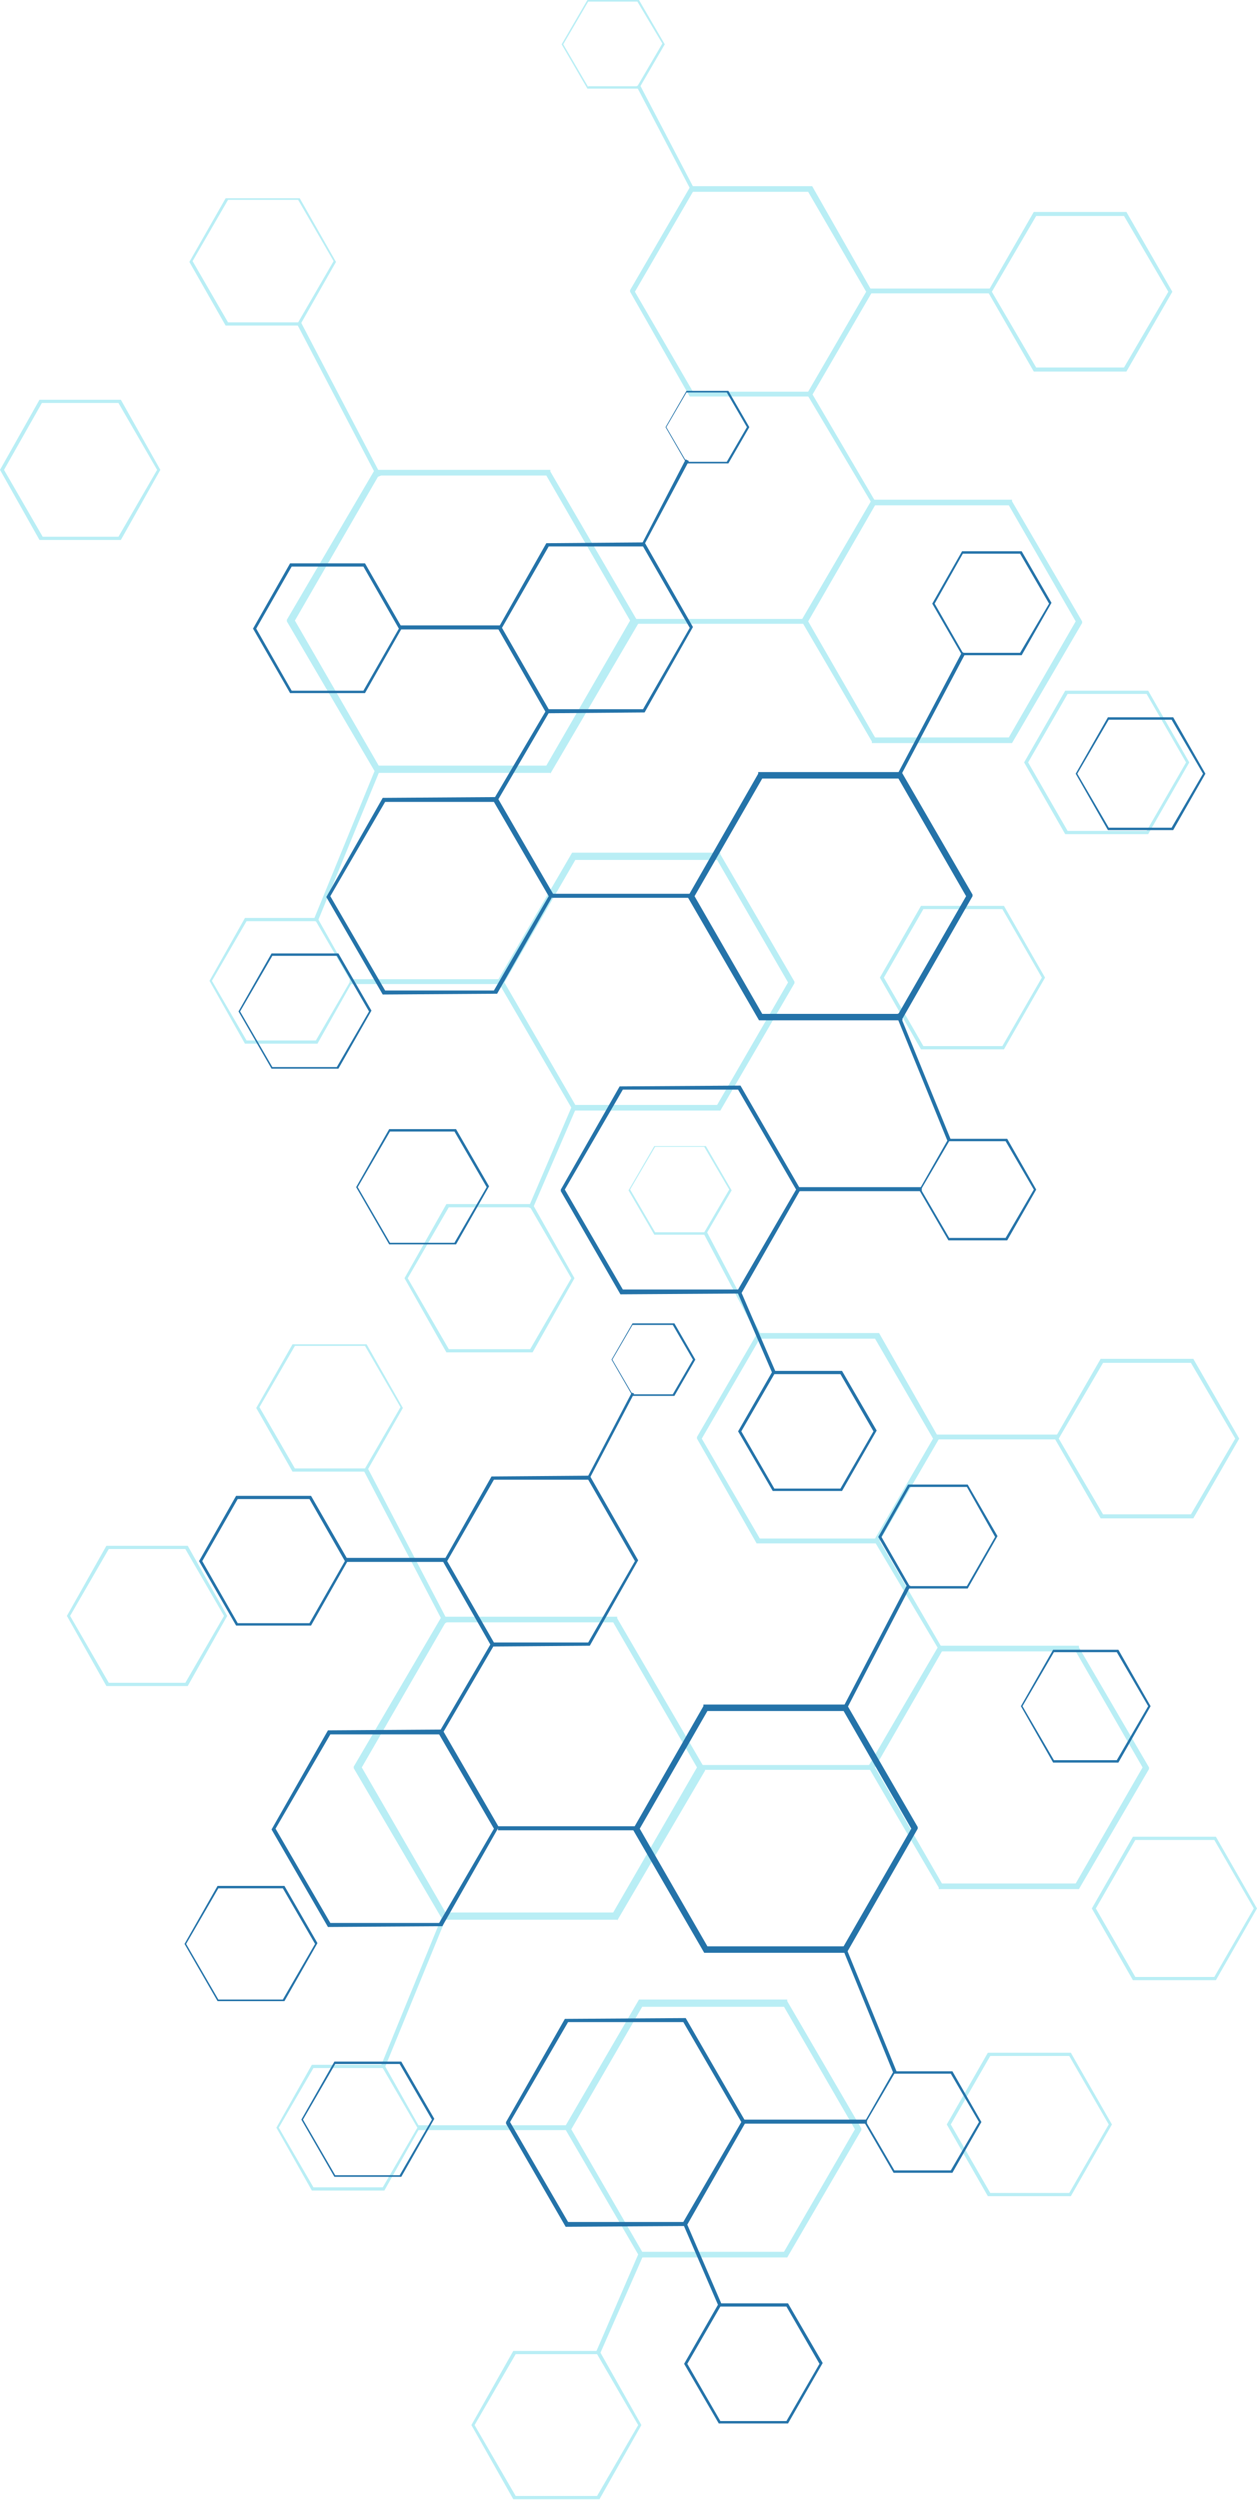 <?xml version="1.0" encoding="UTF-8"?> <svg xmlns="http://www.w3.org/2000/svg" width="175" height="348" viewBox="0 0 175 348" fill="none"><g opacity="0.3"><path d="M85.928 267.206H61.474V266.982L49.247 246.117V245.892L61.474 225.027H85.928V225.252L98.156 246.229V246.453L85.928 267.318V267.206ZM62.035 266.196H85.368L97.034 246.004L85.368 225.813H62.035L50.368 246.004L62.035 266.196Z" fill="#14C7DD"></path><path d="M150.208 262.943H130.689V262.719L120.93 246.004V245.78L130.689 229.065H150.208V229.29L159.967 246.004V246.229L150.208 262.943ZM131.138 262.158H149.759L159.07 246.004L149.759 229.851H131.138L121.827 246.004L131.138 262.158Z" fill="#14C7DD"></path><path d="M109.6 314.208H88.959V313.984L78.639 296.26V296.035L88.959 278.311H109.6V278.536L119.92 296.26V296.484L109.6 314.208ZM89.408 313.423H109.151L119.022 296.372L109.151 279.321H89.408L79.536 296.372L89.408 313.423Z" fill="#14C7DD"></path><path d="M83.462 347.861H71.459L65.626 337.541L71.459 327.22H83.462L89.295 337.541L83.462 347.861ZM71.795 347.412H83.125L88.846 337.541L83.125 327.669H71.795L66.074 337.541L71.795 347.412Z" fill="#14C7DD"></path><path d="M53.51 304.897H43.414L38.478 296.148L43.414 287.398H53.51L58.446 296.148L53.51 304.897ZM43.639 304.449H53.286L58.109 296.148L53.286 287.847H43.639L38.815 296.148L43.639 304.449Z" fill="#14C7DD"></path><path d="M149.084 305.682H137.53L131.809 295.699L137.53 285.715H149.084L154.805 295.699L149.084 305.682ZM137.867 305.234H148.86L154.357 295.699L148.86 286.164H137.867L132.37 295.699L137.867 305.234Z" fill="#14C7DD"></path><path d="M169.279 275.619H157.725L152.004 265.635L157.725 255.651H169.279L175 265.635L169.279 275.619ZM158.061 275.17H169.055L174.552 265.635L169.055 256.1H158.061L152.565 265.635L158.061 275.17Z" fill="#14C7DD"></path><path d="M166.133 211.341H153.233L146.839 200.236L153.233 189.13H166.133L172.527 200.236L166.133 211.341ZM153.569 210.781H165.797L171.967 200.236L165.797 189.691H153.569L147.4 200.236L153.569 210.781Z" fill="#14C7DD"></path><path d="M98.271 171.855H91.092L87.502 165.685L91.092 159.516H98.271L101.861 165.685L98.271 171.855ZM91.204 171.519H98.047L101.524 165.573L98.047 159.628H91.204L87.726 165.573L91.204 171.519Z" fill="#14C7DD"></path><path d="M51.042 204.835H40.721L35.673 195.973L40.721 187.111H51.042L56.09 195.973L51.042 204.835ZM41.058 204.387H50.817L55.753 195.861L50.817 187.336H41.058L36.122 195.861L41.058 204.387Z" fill="#14C7DD"></path><path d="M26.139 234.675H14.809L9.312 224.915L14.809 215.156H26.139L31.635 224.915L26.139 234.675ZM15.145 234.226H25.802L31.187 224.915L25.802 215.604H15.145L9.761 224.915L15.145 234.226Z" fill="#14C7DD"></path><path d="M122.272 214.819H105.333L97.032 200.236V200.012L105.445 185.541H122.384L130.685 200.124V200.348L122.272 214.819ZM105.782 214.146H121.823L129.9 200.236L121.823 186.326H105.782L97.705 200.236L105.782 214.146Z" fill="#14C7DD"></path><path d="M61.812 226.036L50.594 204.611L51.155 204.274L62.372 225.7L61.812 226.036Z" fill="#14C7DD"></path><path d="M105.558 186.102L97.93 171.631L98.379 171.406L106.007 185.877L105.558 186.102Z" fill="#14C7DD"></path><path d="M121.262 245.667H97.032V246.341H121.262V245.667Z" fill="#14C7DD"></path><path d="M53.511 287.958L52.95 287.734L61.812 266.084L62.373 266.308L53.511 287.958Z" fill="#14C7DD"></path><path d="M79.199 295.811H58.11V296.484H79.199V295.811Z" fill="#14C7DD"></path><path d="M83.461 327.781L82.9 327.557L88.958 313.535L89.631 313.759L83.461 327.781Z" fill="#14C7DD"></path><path d="M130.912 229.963L121.713 214.482L122.274 214.146L131.361 229.738L130.912 229.963Z" fill="#14C7DD"></path><path d="M147.291 199.675H130.127V200.348H147.291V199.675Z" fill="#14C7DD"></path><path d="M76.617 107.578H52.162V107.354L39.935 86.489V86.264L52.162 65.4H76.617V65.624L88.844 86.601V86.825L76.617 107.69V107.578ZM52.723 106.569H76.056L87.722 86.377L76.056 66.185H52.723L41.057 86.377L52.723 106.569Z" fill="#14C7DD"></path><path d="M140.896 103.427H121.378V103.203L111.618 86.489V86.264L121.378 69.55H140.896V69.774L150.656 86.489V86.713L140.896 103.427ZM121.826 102.642H140.448L149.758 86.489L140.448 70.335H121.826L112.516 86.489L121.826 102.642Z" fill="#14C7DD"></path><path d="M100.288 154.58H79.647V154.356L69.327 136.632V136.408L79.647 118.684H100.288V118.908L110.608 136.632V136.856L100.288 154.58ZM80.096 153.795H99.839L109.711 136.744L99.839 119.693H80.096L70.225 136.744L80.096 153.795Z" fill="#14C7DD"></path><path d="M74.15 188.233H62.147L56.313 177.913L62.147 167.593H74.15L79.983 177.913L74.15 188.233ZM62.483 187.785H73.813L79.534 177.913L73.813 168.041H62.483L56.762 177.913L62.483 187.785Z" fill="#14C7DD"></path><path d="M44.198 145.269H34.102L29.166 136.52L34.102 127.77H44.198L49.134 136.52L44.198 145.269ZM34.327 144.821H43.974L48.797 136.52L43.974 128.218H34.327L29.503 136.52L34.327 144.821Z" fill="#14C7DD"></path><path d="M139.772 146.055H128.218L122.497 136.071L128.218 126.087H139.772L145.493 136.071L139.772 146.055ZM128.555 145.606H139.548L145.045 136.071L139.548 126.536H128.555L123.058 136.071L128.555 145.606Z" fill="#14C7DD"></path><path d="M159.852 116.103H148.298L142.577 106.12L148.298 96.136H159.852L165.573 106.12L159.852 116.103ZM148.635 115.655H159.628L165.125 106.12L159.628 96.585H148.635L143.138 106.12L148.635 115.655Z" fill="#14C7DD"></path><path d="M156.821 51.714H143.921L137.527 40.608L143.921 29.503H156.821L163.215 40.608L156.821 51.714ZM144.257 51.153H156.485L162.655 40.608L156.485 30.063H144.257L138.088 40.608L144.257 51.153Z" fill="#14C7DD"></path><path d="M88.959 12.339H81.78L78.19 6.17L81.78 0H88.959L92.549 6.17L88.959 12.339ZM81.892 12.003H88.735L92.212 6.058L88.735 0.224H81.892L78.414 6.17L81.892 12.115V12.003Z" fill="#14C7DD"></path><path d="M41.731 45.32H31.411L26.363 36.458L31.411 27.596H41.731L46.779 36.458L41.731 45.32ZM31.748 44.871H41.507L46.443 36.346L41.507 27.82H31.748L26.812 36.346L31.748 44.871Z" fill="#14C7DD"></path><path d="M16.827 75.159H5.497L0 65.4L5.497 55.64H16.827L22.323 65.4L16.827 75.159ZM5.833 74.71H16.49L21.875 65.4L16.49 56.089H5.833L0.561 65.4L5.945 74.71H5.833Z" fill="#14C7DD"></path><path d="M112.96 55.191H96.021L87.72 40.608V40.384L96.133 25.913H113.072L121.373 40.496V40.72L112.96 55.191ZM96.469 54.518H112.511L120.588 40.608L112.511 26.698H96.469L88.393 40.608L96.469 54.518Z" fill="#14C7DD"></path><path d="M52.501 66.409L41.284 44.983L41.845 44.758L53.062 66.184L52.501 66.409Z" fill="#14C7DD"></path><path d="M96.246 26.586L88.618 12.003L89.067 11.779L96.695 26.362L96.246 26.586Z" fill="#14C7DD"></path><path d="M111.95 86.152H87.72V86.825H111.95V86.152Z" fill="#14C7DD"></path><path d="M44.199 128.33L43.638 128.106L52.5 106.456L53.061 106.792L44.199 128.33Z" fill="#14C7DD"></path><path d="M69.772 136.295H48.683V136.969H69.772V136.295Z" fill="#14C7DD"></path><path d="M74.149 168.265L73.588 168.041L79.646 153.907L80.207 154.243L74.149 168.265Z" fill="#14C7DD"></path><path d="M121.6 70.447L112.401 54.967L112.962 54.63L122.049 70.111L121.6 70.447Z" fill="#14C7DD"></path><path d="M137.979 40.16H120.815V40.833H137.979V40.16Z" fill="#14C7DD"></path></g><path d="M88.169 254.754V254.53L97.928 237.479V237.254H117.896L127.767 254.305V254.53L118.008 271.581V271.805H98.04L88.169 254.754ZM126.87 254.53L117.447 238.152H98.489L89.066 254.53L98.489 270.907H117.447L126.87 254.53Z" fill="#2473A9"></path><path d="M37.804 254.642L45.657 240.844L61.586 240.732L69.438 254.305L61.586 268.103L45.657 268.215L37.804 254.642ZM68.765 254.53L61.137 241.405H45.993L38.365 254.53L45.993 267.654H61.137L68.765 254.53Z" fill="#2473A9"></path><path d="M70.451 295.587V295.362L78.64 281.004L95.466 280.891L103.767 295.25V295.474L95.578 309.833L78.752 309.945L70.451 295.587ZM103.206 295.362L95.13 281.452H79.088L71.012 295.362L79.088 309.272H95.13L103.206 295.362Z" fill="#2473A9"></path><path d="M95.241 329.015L100.065 320.602H109.712L114.536 328.903L109.712 337.316H100.065L95.241 329.015ZM114.087 329.015L109.488 321.05H100.289L95.69 329.015L100.289 336.98H109.488L114.087 329.015Z" fill="#2473A9"></path><path d="M120.366 295.362L124.405 288.295H132.594L136.632 295.362L132.594 302.429H124.405L120.366 295.474V295.362ZM136.295 295.362L132.369 288.631H124.517L120.591 295.362L124.517 302.092H132.369L136.295 295.362Z" fill="#2473A9"></path><path d="M41.956 295.025L46.556 286.949H55.867L60.466 294.913L55.867 302.99H46.556L41.956 295.025ZM60.129 295.025L55.642 287.285H46.668L42.181 295.025L46.668 302.766H55.642L60.129 295.025Z" fill="#2473A9"></path><path d="M25.689 270.571L30.288 262.494H39.599L44.198 270.459L39.599 278.535H30.288L25.689 270.571ZM43.862 270.571L39.375 262.831H30.4L25.913 270.571L30.4 278.311H39.375L43.862 270.571Z" fill="#2473A9"></path><path d="M27.71 217.287L32.871 208.201H43.303L48.463 217.175L43.303 226.261H32.871L27.71 217.287ZM48.014 217.287L43.079 208.65H33.095L28.159 217.287L33.095 225.925H43.079L48.014 217.287Z" fill="#2473A9"></path><path d="M85.14 189.243L88.057 184.195H93.89L96.807 189.243L93.89 194.291H88.057L85.14 189.243ZM96.47 189.243L93.666 184.419H88.057L85.252 189.243L88.057 194.066H93.666L96.47 189.243Z" fill="#2473A9"></path><path d="M122.271 213.922L126.422 206.63H134.723L138.874 213.809L134.723 221.101H126.422L122.271 213.922ZM138.537 213.922L134.611 206.967H126.646L122.72 213.922L126.646 220.764H134.611L138.537 213.922Z" fill="#2473A9"></path><path d="M142.128 237.479L146.615 229.626H155.701L160.188 237.479L155.701 245.331H146.615L142.128 237.479ZM159.852 237.479L155.477 229.963H146.727L142.352 237.479L146.727 244.995H155.477L159.852 237.479Z" fill="#2473A9"></path><path d="M61.697 217.399L68.427 205.508L82.113 205.396L88.844 217.175L82.113 229.066L68.427 229.178L61.697 217.399ZM88.395 217.287L81.889 205.957H68.764L62.258 217.287L68.764 228.617H81.889L88.395 217.287Z" fill="#2473A9"></path><path d="M117.675 238.264L126.762 220.764L126.313 220.54L117.227 237.927L117.675 238.264Z" fill="#2473A9"></path><path d="M82.113 205.733L88.283 193.954L87.947 193.842L81.777 205.62L82.113 205.733Z" fill="#2473A9"></path><path d="M88.958 254.193H69.327V254.754H88.958V254.193Z" fill="#2473A9"></path><path d="M124.406 288.631L124.855 288.407L117.675 270.795L117.227 271.02L124.406 288.631Z" fill="#2473A9"></path><path d="M120.702 295.026H103.539V295.587H120.702V295.026Z" fill="#2473A9"></path><path d="M100.062 321.05L100.511 320.826L95.575 309.384L95.126 309.608L100.062 321.05Z" fill="#2473A9"></path><path d="M61.473 241.517L68.876 228.841L68.428 228.617L61.024 241.293L61.473 241.517Z" fill="#2473A9"></path><path d="M62.035 216.838H48.125V217.399H62.035V216.838Z" fill="#2473A9"></path><path d="M95.799 124.965V124.74L105.559 107.689V107.465H125.526L135.398 124.516V124.74L125.638 141.791V142.016H105.671L95.799 124.965ZM134.5 124.74L125.078 108.363H106.12L96.697 124.74L106.12 141.118H125.078L134.5 124.74Z" fill="#2473A9"></path><path d="M45.429 124.853L53.281 111.055L69.21 110.943L77.063 124.516L69.21 138.314L53.281 138.426L45.429 124.853ZM76.39 124.74L68.762 111.616H53.618L45.99 124.74L53.618 137.865H68.762L76.39 124.74Z" fill="#2473A9"></path><path d="M78.075 165.797V165.573L86.264 151.214L103.091 151.102L111.392 165.461V165.685L103.203 180.044L86.376 180.156L78.075 165.797ZM110.831 165.573L102.754 151.663H86.713L78.636 165.573L86.713 179.483H102.754L110.831 165.573Z" fill="#2473A9"></path><path d="M102.757 199.226L107.58 190.813H117.228L122.051 199.114L117.228 207.527H107.58L102.757 199.226ZM121.603 199.226L117.003 191.261H107.805L103.206 199.226L107.805 207.191H117.003L121.603 199.226Z" fill="#2473A9"></path><path d="M127.997 165.574L132.035 158.506H140.224L144.262 165.574L140.224 172.641H132.035L127.997 165.686V165.574ZM143.926 165.574L140 158.843H132.147L128.221 165.574L132.147 172.304H140L143.926 165.574Z" fill="#2473A9"></path><path d="M49.581 165.236L54.181 157.16H63.492L68.091 165.124L63.492 173.201H54.181L49.581 165.236ZM67.754 165.236L63.267 157.496H54.293L49.806 165.236L54.293 172.977H63.267L67.754 165.236Z" fill="#2473A9"></path><path d="M33.205 140.782L37.804 132.705H47.115L51.714 140.67L47.115 148.746H37.804L33.205 140.782ZM51.377 140.782L46.89 133.042H37.916L33.429 140.782L37.916 148.522H46.89L51.377 140.782Z" fill="#2473A9"></path><path d="M35.224 87.498L40.384 78.412H50.817L55.977 87.386L50.817 96.472H40.384L35.224 87.498ZM55.528 87.498L50.592 78.86H40.609L35.673 87.498L40.609 96.136H50.592L55.528 87.498Z" fill="#2473A9"></path><path d="M92.656 59.454L95.572 54.406H101.406L104.322 59.454L101.406 64.502H95.572L92.656 59.454ZM103.986 59.454L101.181 54.63H95.572L92.768 59.454L95.572 64.277H101.181L103.986 59.454Z" fill="#2473A9"></path><path d="M129.788 84.02L133.938 76.729H142.239L146.39 83.908L142.239 91.2H133.938L129.788 84.02ZM146.053 84.02L142.015 77.065H134.05L130.124 84.02L134.05 90.863H142.015L146.053 84.02Z" fill="#2473A9"></path><path d="M149.758 107.69L154.245 99.837H163.332L167.819 107.69L163.332 115.542H154.245L149.758 107.69ZM167.482 107.69L163.107 100.174H154.358L149.983 107.69L154.358 115.205H163.107L167.482 107.69Z" fill="#2473A9"></path><path d="M69.327 87.498L76.058 75.607L89.743 75.495L96.474 87.274L89.743 99.164L76.058 99.277L69.327 87.498ZM96.025 87.386L89.519 76.056H76.394L69.888 87.386L76.394 98.716H89.519L96.025 87.386Z" fill="#2473A9"></path><path d="M125.191 108.363L134.389 90.975L133.941 90.751L124.742 108.138L125.191 108.363Z" fill="#2473A9"></path><path d="M89.629 75.943L95.911 64.165L95.462 63.94L89.293 75.831L89.629 75.943Z" fill="#2473A9"></path><path d="M96.474 124.404H76.843V124.965H96.474V124.404Z" fill="#2473A9"></path><path d="M131.922 158.842L132.37 158.618L125.191 141.006L124.742 141.23L131.922 158.842Z" fill="#2473A9"></path><path d="M128.332 165.237H111.169V165.798H128.332V165.237Z" fill="#2473A9"></path><path d="M107.576 191.261L108.025 191.037L103.089 179.595L102.641 179.819L107.576 191.261Z" fill="#2473A9"></path><path d="M69.103 111.729L76.507 99.052L76.058 98.828L68.654 111.392L69.103 111.729Z" fill="#2473A9"></path><path d="M69.658 87.049H55.748V87.61H69.658V87.049Z" fill="#2473A9"></path></svg> 